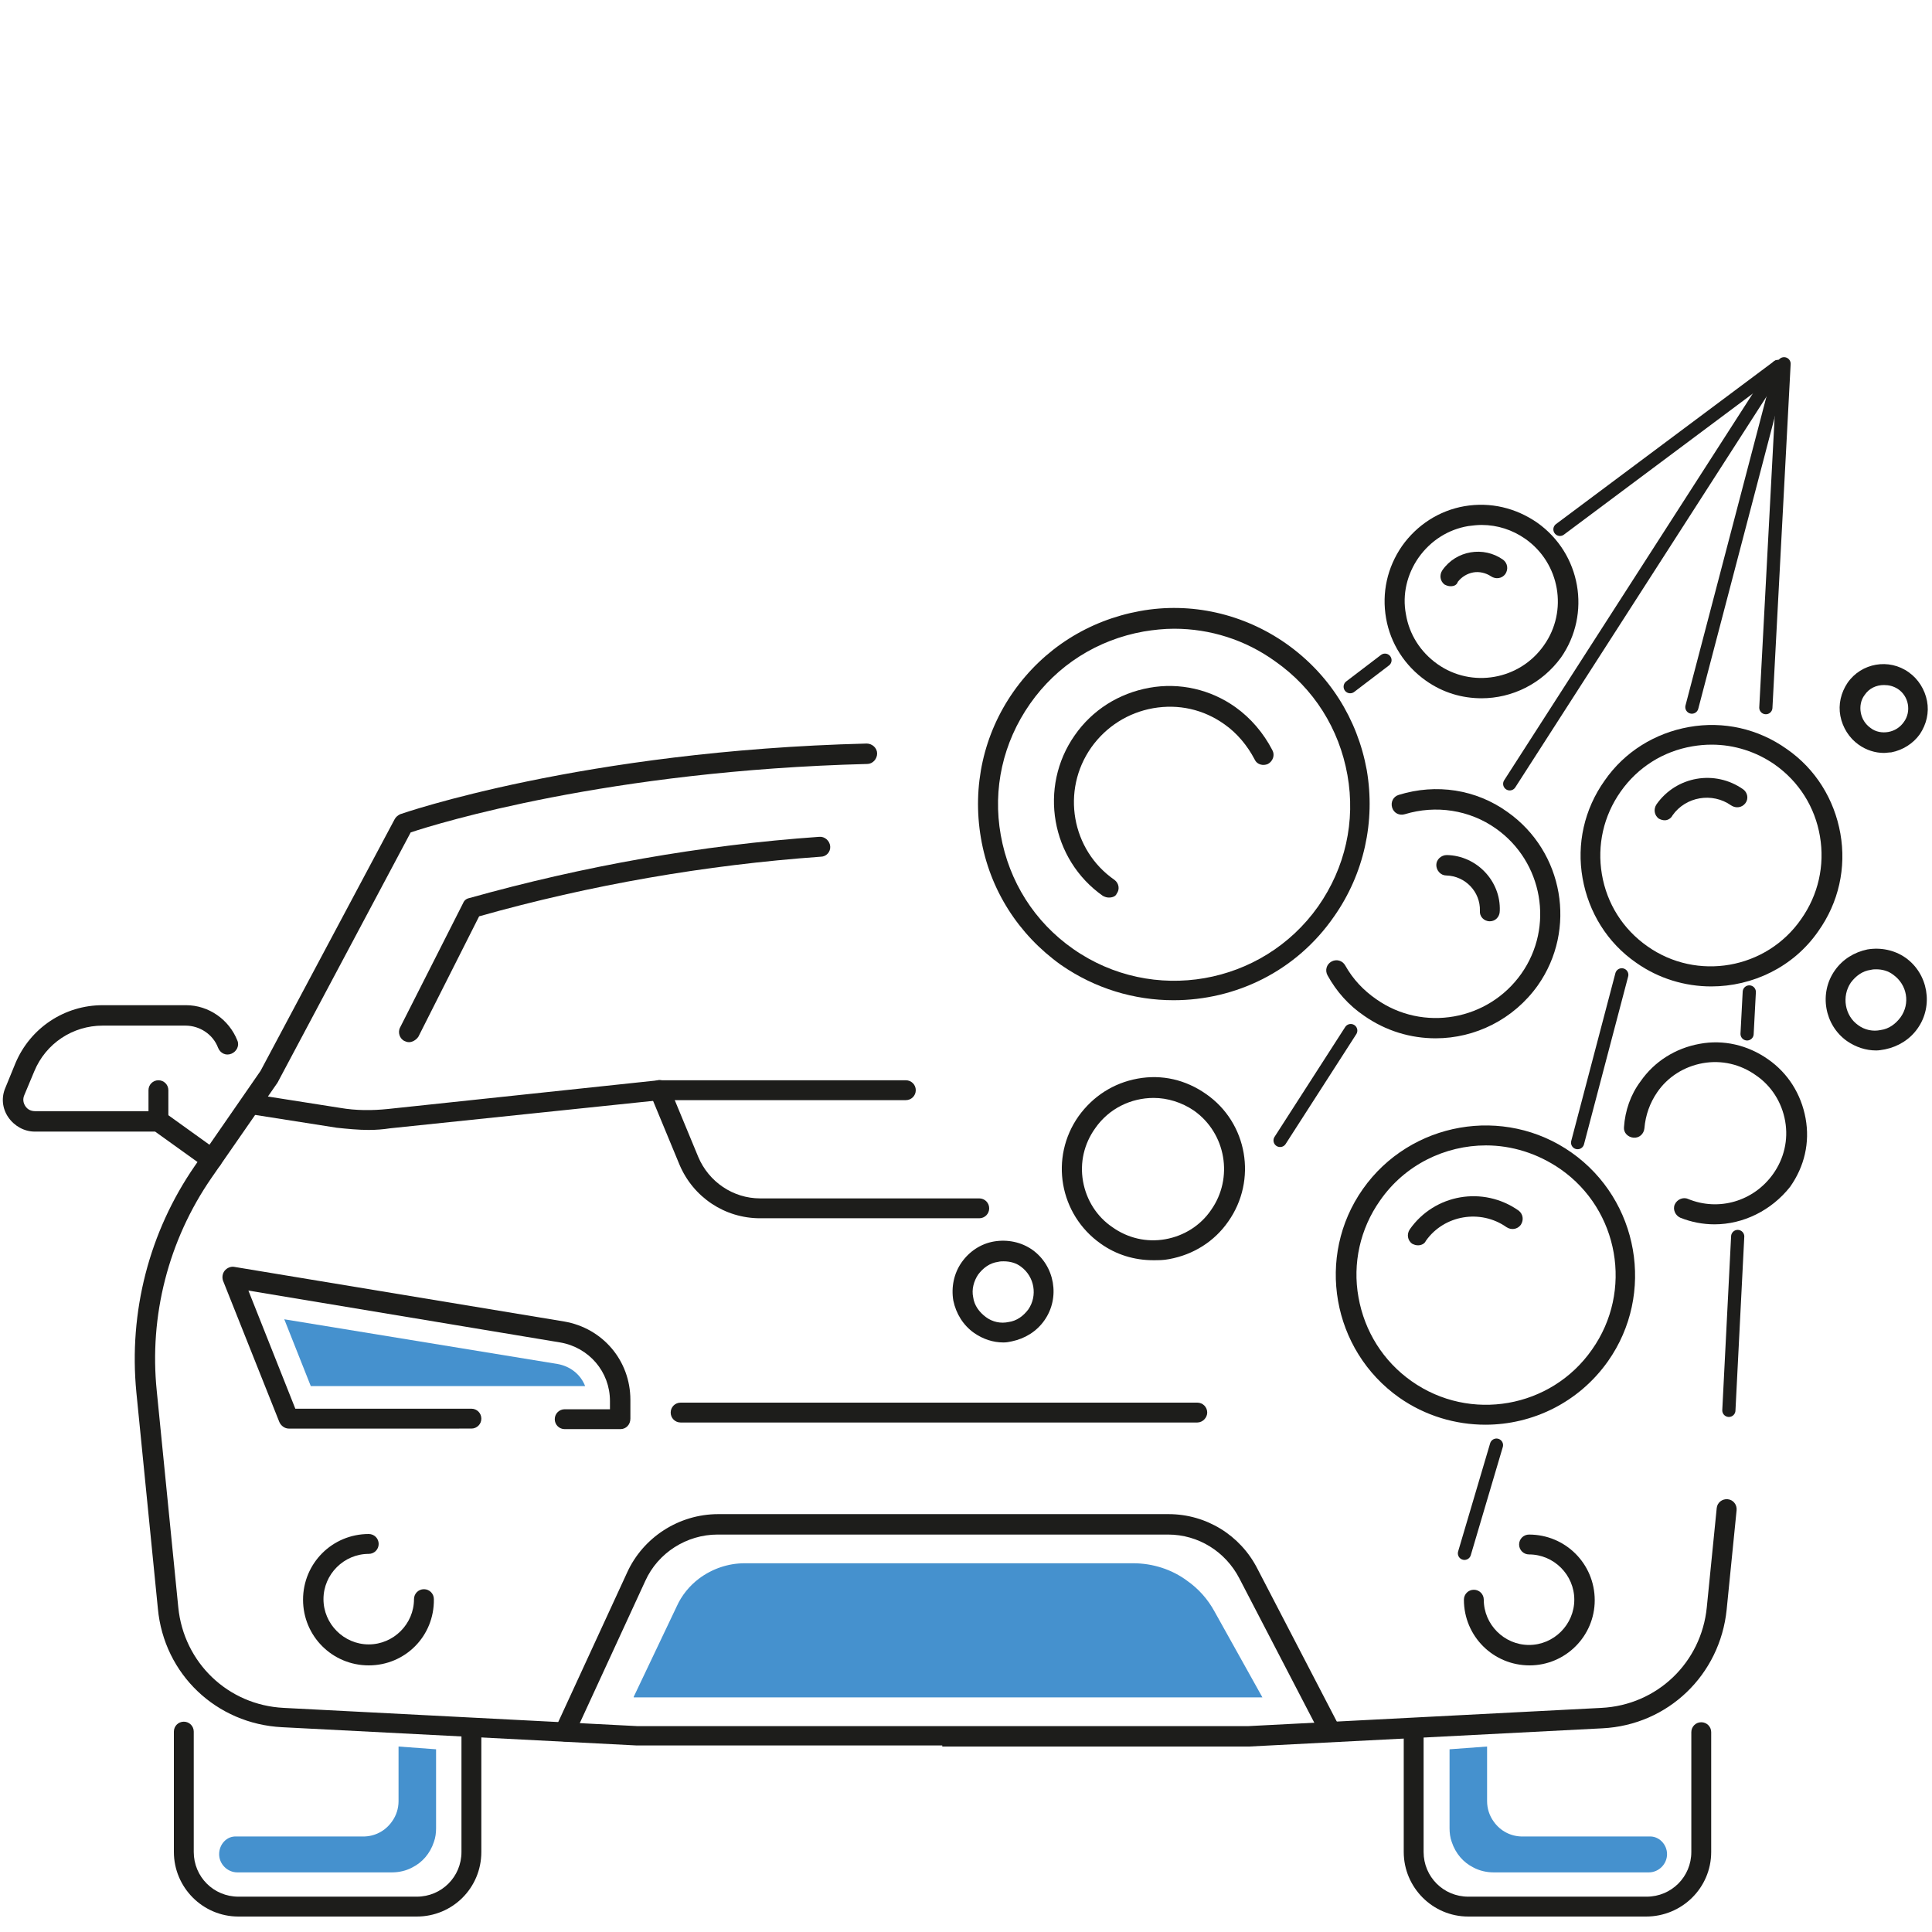 <?xml version="1.0" encoding="utf-8"?>
<!-- Generator: Adobe Illustrator 25.2.1, SVG Export Plug-In . SVG Version: 6.00 Build 0)  -->
<svg version="1.1" id="Warstwa_1" xmlns="http://www.w3.org/2000/svg" xmlns:xlink="http://www.w3.org/1999/xlink" x="0px" y="0px"
	 viewBox="0 0 35 35" style="enable-background:new 0 0 35 35;" xml:space="preserve">
<style type="text/css">
	.st0{clip-path:url(#SVGID_2_);}
	.st1{clip-path:url(#SVGID_4_);fill:#1D1D1B;}
	.st2{clip-path:url(#SVGID_4_);fill:#4591CE;}
	.st3{clip-path:url(#SVGID_4_);fill:none;stroke:#1D1D1B;stroke-width:0.239;stroke-linecap:round;stroke-miterlimit:10;}
</style>
<g id="Kompozycja_98_1_">
	<g>
		<defs>
			<rect id="SVGID_1_" x="0.05" y="6.47" width="34.87" height="28.25"/>
		</defs>
		<clipPath id="SVGID_2_">
			<use xlink:href="#SVGID_1_"  style="overflow:visible;"/>
		</clipPath>
		<g class="st0">
			<defs>
				<rect id="SVGID_3_" x="0.05" y="6.47" width="34.87" height="28.25"/>
			</defs>
			<clipPath id="SVGID_4_">
				<use xlink:href="#SVGID_3_"  style="overflow:visible;"/>
			</clipPath>
			<path class="st1" d="M3.84,21.19c-0.04,0-0.07-0.01-0.11-0.03l-0.92-0.66H0.63c-0.19,0-0.37-0.1-0.48-0.26
				c-0.11-0.16-0.13-0.36-0.05-0.54l0.18-0.44c0.27-0.64,0.89-1.05,1.58-1.05h1.51c0.41,0,0.78,0.26,0.93,0.64
				c0.04,0.09-0.01,0.2-0.11,0.24c-0.1,0.04-0.2-0.01-0.24-0.11c-0.09-0.24-0.33-0.4-0.59-0.4H1.86c-0.54,0-1.03,0.32-1.24,0.83
				l-0.18,0.43c-0.03,0.07-0.02,0.14,0.02,0.2c0.04,0.06,0.1,0.09,0.18,0.09h2.24c0.04,0,0.08,0.01,0.11,0.03l0.96,0.69
				c0.08,0.06,0.1,0.17,0.04,0.26C3.95,21.16,3.9,21.19,3.84,21.19"/>
			<path class="st1" d="M2.87,20.49c-0.1,0-0.18-0.08-0.18-0.18v-0.56c0-0.1,0.08-0.18,0.18-0.18c0.1,0,0.18,0.08,0.18,0.18v0.56
				C3.06,20.41,2.98,20.49,2.87,20.49"/>
			<path class="st1" d="M7.55,34.72H4.32c-0.65,0-1.17-0.53-1.17-1.17v-2.18c0-0.1,0.08-0.18,0.18-0.18s0.18,0.08,0.18,0.18v2.18
				c0,0.45,0.36,0.81,0.81,0.81h3.23c0.45,0,0.81-0.36,0.81-0.81v-2.17c0-0.1,0.08-0.18,0.18-0.18c0.1,0,0.18,0.08,0.18,0.18v2.17
				C8.72,34.2,8.2,34.72,7.55,34.72"/>
			<path class="st1" d="M17.07,31.62h-5.55l-6.41-0.33c-1.19-0.06-2.14-0.96-2.25-2.15l-0.39-3.92c-0.14-1.45,0.23-2.9,1.06-4.1
				l1.19-1.72l2.43-4.56c0.02-0.04,0.06-0.07,0.1-0.09c0.03-0.01,3.3-1.15,8.45-1.28c0.1,0,0.19,0.08,0.19,0.18
				c0,0.1-0.08,0.19-0.18,0.19c-4.69,0.12-7.79,1.08-8.27,1.24l-2.4,4.51c0,0.01-0.01,0.01-0.01,0.02l-1.2,1.73
				c-0.78,1.13-1.13,2.5-0.99,3.86l0.39,3.92c0.1,1,0.9,1.77,1.91,1.82l6.4,0.33h11.08l6.39-0.33c1.01-0.05,1.81-0.82,1.91-1.82
				l0.18-1.8c0.01-0.1,0.1-0.17,0.2-0.16c0.1,0.01,0.17,0.1,0.16,0.2l-0.18,1.8c-0.12,1.18-1.06,2.09-2.25,2.15l-6.4,0.33H17.07z"/>
			<path class="st1" d="M29.82,34.72H26.6c-0.65,0-1.17-0.53-1.17-1.17v-2.17c0-0.1,0.08-0.18,0.18-0.18c0.1,0,0.18,0.08,0.18,0.18
				v2.17c0,0.45,0.36,0.81,0.81,0.81h3.23c0.45,0,0.81-0.36,0.81-0.81v-2.17c0-0.1,0.08-0.18,0.18-0.18c0.1,0,0.18,0.08,0.18,0.18
				v2.17C31,34.2,30.47,34.72,29.82,34.72"/>
			<path class="st1" d="M7.41,18.88c-0.03,0-0.06-0.01-0.08-0.02c-0.09-0.04-0.13-0.16-0.08-0.25l1.14-2.25
				c0.02-0.05,0.06-0.08,0.11-0.09c2.07-0.58,4.2-0.96,6.34-1.11c0.1-0.01,0.19,0.07,0.2,0.17c0.01,0.1-0.07,0.19-0.17,0.19
				c-2.09,0.15-4.17,0.51-6.19,1.08l-1.1,2.18C7.54,18.84,7.47,18.88,7.41,18.88"/>
			<path class="st1" d="M6.68,20.47c-0.19,0-0.39-0.02-0.58-0.04l-1.59-0.25c-0.1-0.02-0.17-0.11-0.15-0.21
				c0.02-0.1,0.11-0.17,0.21-0.15l1.59,0.25c0.29,0.05,0.58,0.05,0.87,0.02l4.9-0.52c0.01,0,0.01,0,0.02,0h4.46
				c0.1,0,0.18,0.08,0.18,0.18c0,0.1-0.08,0.18-0.18,0.18h-4.45l-4.89,0.51C6.94,20.46,6.81,20.47,6.68,20.47"/>
			<path class="st1" d="M17.74,22.07h-3.97c-0.64,0-1.21-0.38-1.46-0.97l-0.53-1.28c-0.04-0.09,0.01-0.2,0.1-0.24
				c0.09-0.04,0.2,0.01,0.24,0.1l0.53,1.28c0.19,0.45,0.63,0.75,1.12,0.75h3.97c0.1,0,0.18,0.08,0.18,0.18S17.84,22.07,17.74,22.07"
				/>
			<path class="st1" d="M11.24,25.89h-1.01c-0.1,0-0.18-0.08-0.18-0.18c0-0.1,0.08-0.18,0.18-0.18h0.82v-0.15
				c0-0.53-0.38-0.97-0.9-1.06L4.5,23.38l0.85,2.14h3.19c0.1,0,0.18,0.08,0.18,0.18c0,0.1-0.08,0.18-0.18,0.18H5.23
				c-0.07,0-0.14-0.05-0.17-0.12l-1.02-2.56c-0.02-0.06-0.01-0.13,0.03-0.18c0.04-0.05,0.11-0.08,0.17-0.07l5.98,0.99
				c0.7,0.12,1.2,0.71,1.2,1.42v0.34C11.42,25.81,11.34,25.89,11.24,25.89"/>
			<path class="st2" d="M5.63,25.11L5.15,23.9l4.95,0.81c0.23,0.04,0.42,0.19,0.5,0.4H5.63z"/>
			<path class="st1" d="M10.24,31.55c-0.03,0-0.05-0.01-0.08-0.02c-0.09-0.04-0.13-0.15-0.09-0.24l1.29-2.8
				c0.29-0.64,0.94-1.06,1.65-1.06h8.16c0.68,0,1.3,0.38,1.61,0.99l1.48,2.85c0.05,0.09,0.01,0.2-0.08,0.25
				c-0.09,0.05-0.2,0.01-0.25-0.08l-1.48-2.85c-0.25-0.48-0.74-0.79-1.29-0.79h-8.16c-0.56,0-1.08,0.33-1.31,0.84l-1.29,2.8
				C10.38,31.51,10.31,31.55,10.24,31.55"/>
			<path class="st1" d="M6.68,30.17c-0.66,0-1.19-0.53-1.19-1.19c0-0.66,0.53-1.19,1.19-1.19c0.1,0,0.18,0.08,0.18,0.18
				c0,0.1-0.08,0.18-0.18,0.18c-0.45,0-0.82,0.37-0.82,0.82c0,0.45,0.37,0.82,0.82,0.82c0.45,0,0.82-0.37,0.82-0.82
				c0-0.1,0.08-0.18,0.18-0.18c0.1,0,0.18,0.08,0.18,0.18C7.87,29.64,7.34,30.17,6.68,30.17"/>
			<path class="st1" d="M27.71,30.17c-0.66,0-1.19-0.53-1.19-1.19c0-0.1,0.08-0.18,0.18-0.18c0.1,0,0.18,0.08,0.18,0.18
				c0,0.45,0.37,0.82,0.82,0.82c0.45,0,0.82-0.37,0.82-0.82c0-0.45-0.37-0.82-0.82-0.82c-0.1,0-0.18-0.08-0.18-0.18
				c0-0.1,0.08-0.18,0.18-0.18c0.66,0,1.19,0.53,1.19,1.19C28.89,29.64,28.36,30.17,27.71,30.17"/>
			<path class="st1" d="M21.69,25.77h-9.36c-0.1,0-0.18-0.08-0.18-0.18c0-0.1,0.08-0.18,0.18-0.18h9.36c0.1,0,0.18,0.08,0.18,0.18
				C21.87,25.68,21.79,25.77,21.69,25.77"/>
			<path class="st2" d="M30.2,33.59L30.2,33.59c0,0.18-0.15,0.33-0.33,0.33h-2.81c-0.13,0-0.26-0.03-0.37-0.09
				c-0.18-0.09-0.32-0.25-0.39-0.46c-0.03-0.08-0.04-0.17-0.04-0.25v-1.43l0.68-0.05v0.99c0,0.13,0.04,0.26,0.12,0.37
				c0.12,0.17,0.31,0.27,0.52,0.27h2.3C30.05,33.26,30.2,33.41,30.2,33.59"/>
			<path class="st2" d="M3.97,33.59L3.97,33.59c0,0.18,0.15,0.33,0.33,0.33H7.1c0.13,0,0.26-0.03,0.37-0.09
				c0.18-0.09,0.32-0.25,0.39-0.46c0.03-0.08,0.04-0.17,0.04-0.25v-1.43l-0.68-0.05v0.99c0,0.13-0.04,0.26-0.12,0.37
				c-0.12,0.17-0.31,0.27-0.52,0.27h-2.3C4.11,33.26,3.97,33.41,3.97,33.59"/>
			<path class="st2" d="M11.48,30.74l0.78-1.64c0.09-0.2,0.23-0.37,0.4-0.5c0.24-0.18,0.53-0.28,0.83-0.28h7.04
				c0.35,0,0.7,0.11,0.98,0.32c0.2,0.14,0.37,0.33,0.49,0.55l0.87,1.56H11.48z"/>
			<path class="st1" d="M26.91,25.81c-0.54,0-1.09-0.16-1.56-0.49c-1.22-0.86-1.52-2.56-0.66-3.78c0.86-1.22,2.56-1.52,3.78-0.66
				c1.22,0.86,1.52,2.56,0.66,3.78C28.6,25.41,27.76,25.81,26.91,25.81 M26.92,20.75c-0.74,0-1.47,0.35-1.92,1
				c-0.36,0.51-0.5,1.14-0.39,1.75c0.11,0.62,0.45,1.16,0.96,1.52c1.06,0.75,2.53,0.49,3.27-0.57c0.75-1.06,0.49-2.53-0.57-3.27
				C27.85,20.89,27.38,20.75,26.92,20.75"/>
			<path class="st1" d="M25.69,22.56c-0.04,0-0.07-0.01-0.11-0.03c-0.08-0.06-0.1-0.17-0.04-0.26c0.45-0.64,1.33-0.79,1.97-0.34
				c0.08,0.06,0.1,0.17,0.04,0.26c-0.06,0.08-0.17,0.1-0.26,0.04c-0.47-0.33-1.13-0.22-1.46,0.25
				C25.81,22.53,25.75,22.56,25.69,22.56"/>
			<path class="st1" d="M30.16,14.86c-0.04,0-0.07-0.01-0.11-0.03c-0.08-0.06-0.1-0.17-0.04-0.26c0.36-0.51,1.06-0.63,1.57-0.27
				c0.08,0.06,0.1,0.17,0.04,0.25c-0.06,0.08-0.17,0.1-0.26,0.04c-0.34-0.24-0.82-0.16-1.06,0.18
				C30.27,14.83,30.21,14.86,30.16,14.86"/>
			<path class="st1" d="M26.28,10.62c-0.04,0-0.07-0.01-0.11-0.03c-0.08-0.06-0.1-0.17-0.04-0.26c0.25-0.36,0.75-0.44,1.1-0.19
				c0.08,0.06,0.1,0.17,0.04,0.26c-0.06,0.08-0.17,0.1-0.26,0.04c-0.09-0.06-0.21-0.09-0.32-0.07c-0.11,0.02-0.21,0.08-0.28,0.17
				C26.39,10.6,26.34,10.62,26.28,10.62"/>
			<path class="st1" d="M26.99,16.69L26.99,16.69c-0.11,0-0.19-0.09-0.18-0.19c0.01-0.34-0.26-0.63-0.61-0.64
				c-0.1,0-0.18-0.09-0.18-0.19c0-0.1,0.09-0.18,0.19-0.18c0.54,0.01,0.98,0.47,0.96,1.01C27.17,16.61,27.09,16.69,26.99,16.69"/>
			<path class="st1" d="M31,17.87c-0.47,0-0.95-0.14-1.36-0.43c-0.52-0.36-0.86-0.91-0.97-1.53c-0.11-0.62,0.03-1.25,0.4-1.77
				c0.36-0.52,0.91-0.86,1.53-0.97c0.62-0.11,1.25,0.03,1.77,0.4c0.52,0.36,0.86,0.91,0.97,1.53c0.11,0.62-0.03,1.25-0.4,1.77
				C32.49,17.52,31.75,17.87,31,17.87 M31.01,13.49c-0.12,0-0.23,0.01-0.35,0.03c-0.53,0.09-0.99,0.38-1.3,0.82
				c-0.31,0.44-0.43,0.97-0.34,1.5s0.38,0.99,0.82,1.3c0.9,0.64,2.16,0.42,2.79-0.49c0.31-0.44,0.43-0.97,0.34-1.5
				c-0.09-0.53-0.38-0.99-0.82-1.3C31.82,13.62,31.42,13.49,31.01,13.49"/>
			<path class="st1" d="M21.26,18.12c-0.71,0-1.42-0.21-2.04-0.64c-0.77-0.55-1.29-1.36-1.45-2.3s0.05-1.88,0.59-2.65
				c0.55-0.78,1.36-1.29,2.29-1.46s1.88,0.05,2.65,0.59c0.78,0.55,1.29,1.36,1.46,2.29c0.16,0.93-0.05,1.88-0.59,2.65
				C23.48,17.6,22.38,18.12,21.26,18.12 M21.27,11.39c-0.18,0-0.37,0.02-0.55,0.05c-0.84,0.15-1.57,0.61-2.06,1.31
				c-0.49,0.7-0.68,1.54-0.53,2.38c0.15,0.84,0.61,1.57,1.31,2.06c1.44,1.01,3.43,0.66,4.44-0.77c0.49-0.7,0.68-1.54,0.53-2.38
				c-0.15-0.84-0.61-1.57-1.31-2.06C22.56,11.59,21.92,11.39,21.27,11.39"/>
			<path class="st1" d="M20.09,16.26c-0.04,0-0.07-0.01-0.11-0.03c-0.94-0.66-1.17-1.97-0.51-2.91c0.32-0.46,0.8-0.76,1.35-0.86
				c0.55-0.1,1.11,0.03,1.56,0.35c0.28,0.2,0.51,0.47,0.67,0.78c0.05,0.09,0.01,0.2-0.08,0.25c-0.09,0.04-0.2,0.01-0.24-0.08
				c-0.13-0.25-0.32-0.48-0.55-0.64c-0.38-0.27-0.83-0.37-1.29-0.29c-0.45,0.08-0.85,0.33-1.12,0.71c-0.55,0.78-0.36,1.86,0.42,2.4
				c0.08,0.06,0.1,0.17,0.04,0.25C20.21,16.24,20.15,16.26,20.09,16.26"/>
			<path class="st1" d="M26.01,18.81c-0.45,0-0.9-0.13-1.3-0.41c-0.28-0.19-0.5-0.44-0.66-0.73c-0.05-0.09-0.02-0.2,0.07-0.25
				c0.09-0.05,0.2-0.02,0.25,0.07c0.14,0.25,0.33,0.45,0.56,0.61c0.85,0.6,2.03,0.39,2.63-0.46c0.6-0.85,0.39-2.03-0.46-2.63
				c-0.48-0.34-1.09-0.43-1.65-0.26c-0.1,0.03-0.2-0.02-0.23-0.12c-0.03-0.1,0.02-0.2,0.12-0.23c0.68-0.21,1.4-0.1,1.97,0.31
				c1.02,0.72,1.26,2.13,0.55,3.14C27.42,18.47,26.72,18.81,26.01,18.81"/>
			<path class="st1" d="M20.89,22.83c-0.34,0-0.67-0.1-0.95-0.3c-0.75-0.53-0.93-1.56-0.4-2.31c0.26-0.36,0.63-0.6,1.07-0.68
				c0.44-0.08,0.87,0.02,1.24,0.28c0.75,0.52,0.93,1.56,0.4,2.31c-0.25,0.36-0.63,0.6-1.07,0.68
				C21.08,22.83,20.99,22.83,20.89,22.83 M20.9,19.89c-0.41,0-0.81,0.19-1.06,0.55c-0.2,0.28-0.28,0.62-0.22,0.96
				c0.06,0.34,0.25,0.64,0.53,0.83c0.28,0.2,0.62,0.28,0.96,0.22c0.34-0.06,0.64-0.25,0.83-0.53c0.41-0.58,0.27-1.39-0.31-1.8
				C21.41,19.97,21.15,19.89,20.9,19.89"/>
			<path class="st1" d="M26.84,12.65c-0.35,0-0.7-0.1-1.01-0.32c-0.38-0.27-0.64-0.67-0.72-1.13c-0.08-0.46,0.02-0.92,0.29-1.31
				c0.27-0.38,0.67-0.64,1.13-0.72C27,9.09,27.46,9.2,27.85,9.47c0.79,0.56,0.98,1.65,0.43,2.44
				C27.93,12.39,27.39,12.65,26.84,12.65 M26.84,9.51c-0.08,0-0.16,0.01-0.24,0.02c-0.36,0.06-0.68,0.26-0.9,0.57
				c-0.21,0.3-0.3,0.67-0.23,1.03c0.06,0.36,0.26,0.68,0.57,0.9c0.62,0.44,1.49,0.29,1.93-0.34c0.44-0.62,0.29-1.49-0.34-1.93v0
				C27.4,9.6,27.13,9.51,26.84,9.51"/>
			<path class="st1" d="M33.99,19.03c-0.19,0-0.37-0.06-0.53-0.17c-0.41-0.29-0.51-0.87-0.22-1.28c0.14-0.2,0.35-0.33,0.59-0.38
				c0.24-0.04,0.49,0.01,0.69,0.15c0.41,0.29,0.51,0.87,0.22,1.28c-0.14,0.2-0.35,0.33-0.59,0.38
				C34.09,19.02,34.04,19.03,33.99,19.03 M33.99,17.56c-0.03,0-0.06,0-0.1,0.01c-0.15,0.02-0.27,0.11-0.36,0.23
				c-0.17,0.25-0.11,0.6,0.13,0.77c0.12,0.09,0.27,0.12,0.41,0.09c0.15-0.02,0.27-0.11,0.36-0.23c0.18-0.25,0.12-0.59-0.13-0.77
				C34.21,17.59,34.1,17.56,33.99,17.56"/>
			<path class="st1" d="M18.18,24.32c-0.19,0-0.37-0.06-0.53-0.17c-0.2-0.14-0.33-0.35-0.38-0.59c-0.04-0.24,0.01-0.49,0.15-0.69
				c0.14-0.2,0.35-0.34,0.59-0.38c0.24-0.04,0.49,0.01,0.69,0.15c0.41,0.29,0.51,0.87,0.22,1.28c-0.14,0.2-0.35,0.33-0.59,0.38
				C18.29,24.31,18.23,24.32,18.18,24.32 M18.18,22.85c-0.03,0-0.06,0-0.1,0.01c-0.15,0.02-0.27,0.11-0.36,0.23
				c-0.08,0.12-0.12,0.27-0.09,0.41c0.02,0.15,0.11,0.27,0.23,0.36c0.12,0.09,0.27,0.12,0.41,0.09c0.15-0.02,0.27-0.11,0.36-0.23
				c0.17-0.25,0.11-0.59-0.13-0.77C18.41,22.88,18.3,22.85,18.18,22.85"/>
			<path class="st1" d="M34.13,13.64c-0.16,0-0.32-0.05-0.46-0.15c-0.17-0.12-0.29-0.31-0.33-0.52c-0.04-0.21,0.01-0.42,0.13-0.6
				c0.25-0.36,0.75-0.45,1.11-0.19c0.17,0.12,0.29,0.31,0.33,0.52c0.04,0.21-0.01,0.42-0.13,0.6c-0.12,0.17-0.31,0.29-0.52,0.33
				C34.22,13.63,34.17,13.64,34.13,13.64 M34.13,12.41c-0.14,0-0.27,0.06-0.35,0.18c-0.07,0.09-0.09,0.21-0.07,0.32
				c0.02,0.11,0.08,0.21,0.18,0.28c0.09,0.07,0.21,0.09,0.32,0.07c0.11-0.02,0.21-0.08,0.28-0.18c0.14-0.19,0.09-0.47-0.11-0.6
				C34.3,12.43,34.22,12.41,34.13,12.41"/>
			<path class="st1" d="M31.06,22.18c-0.21,0-0.42-0.04-0.62-0.12c-0.09-0.04-0.14-0.15-0.1-0.24c0.04-0.09,0.15-0.14,0.24-0.1
				c0.56,0.23,1.19,0.04,1.54-0.45c0.2-0.28,0.28-0.62,0.22-0.96c-0.06-0.34-0.25-0.64-0.53-0.83c-0.28-0.2-0.62-0.28-0.96-0.22
				c-0.34,0.06-0.64,0.25-0.83,0.53c-0.13,0.19-0.21,0.41-0.23,0.65c-0.01,0.1-0.09,0.18-0.2,0.17c-0.1-0.01-0.18-0.09-0.17-0.19
				c0.02-0.3,0.12-0.59,0.3-0.83c0.25-0.36,0.63-0.6,1.07-0.68c0.43-0.08,0.87,0.02,1.24,0.28c0.36,0.25,0.6,0.63,0.68,1.07
				c0.08,0.44-0.02,0.87-0.28,1.24C32.09,21.93,31.58,22.18,31.06,22.18"/>
			<line class="st1" x1="25.09" y1="11.96" x2="24.46" y2="12.44"/>
			<line class="st3" x1="25.09" y1="11.96" x2="24.46" y2="12.44"/>
			<line class="st1" x1="32.21" y1="6.64" x2="28.26" y2="9.59"/>
			<line class="st3" x1="32.21" y1="6.64" x2="28.26" y2="9.59"/>
			<line class="st1" x1="24.47" y1="18.67" x2="23.19" y2="20.66"/>
			<line class="st3" x1="24.47" y1="18.67" x2="23.19" y2="20.66"/>
			<line class="st1" x1="32.21" y1="6.64" x2="27.35" y2="14.2"/>
			<line class="st3" x1="32.21" y1="6.64" x2="27.35" y2="14.2"/>
			<line class="st1" x1="27.11" y1="26.18" x2="26.53" y2="28.14"/>
			<line class="st3" x1="27.11" y1="26.18" x2="26.53" y2="28.14"/>
			<line class="st1" x1="29.38" y1="17.66" x2="28.58" y2="20.7"/>
			<line class="st3" x1="29.38" y1="17.66" x2="28.58" y2="20.7"/>
			<line class="st1" x1="32.27" y1="6.63" x2="30.65" y2="12.81"/>
			<line class="st3" x1="32.27" y1="6.63" x2="30.65" y2="12.81"/>
			<line class="st1" x1="31.48" y1="22.4" x2="31.32" y2="25.55"/>
			<line class="st3" x1="31.48" y1="22.4" x2="31.32" y2="25.55"/>
			<line class="st1" x1="31.69" y1="17.97" x2="31.65" y2="18.73"/>
			<line class="st3" x1="31.69" y1="17.97" x2="31.65" y2="18.73"/>
			<line class="st1" x1="32.32" y1="6.59" x2="31.99" y2="12.82"/>
			<line class="st3" x1="32.32" y1="6.59" x2="31.99" y2="12.82"/>
		</g>
	</g>
</g>
</svg>
